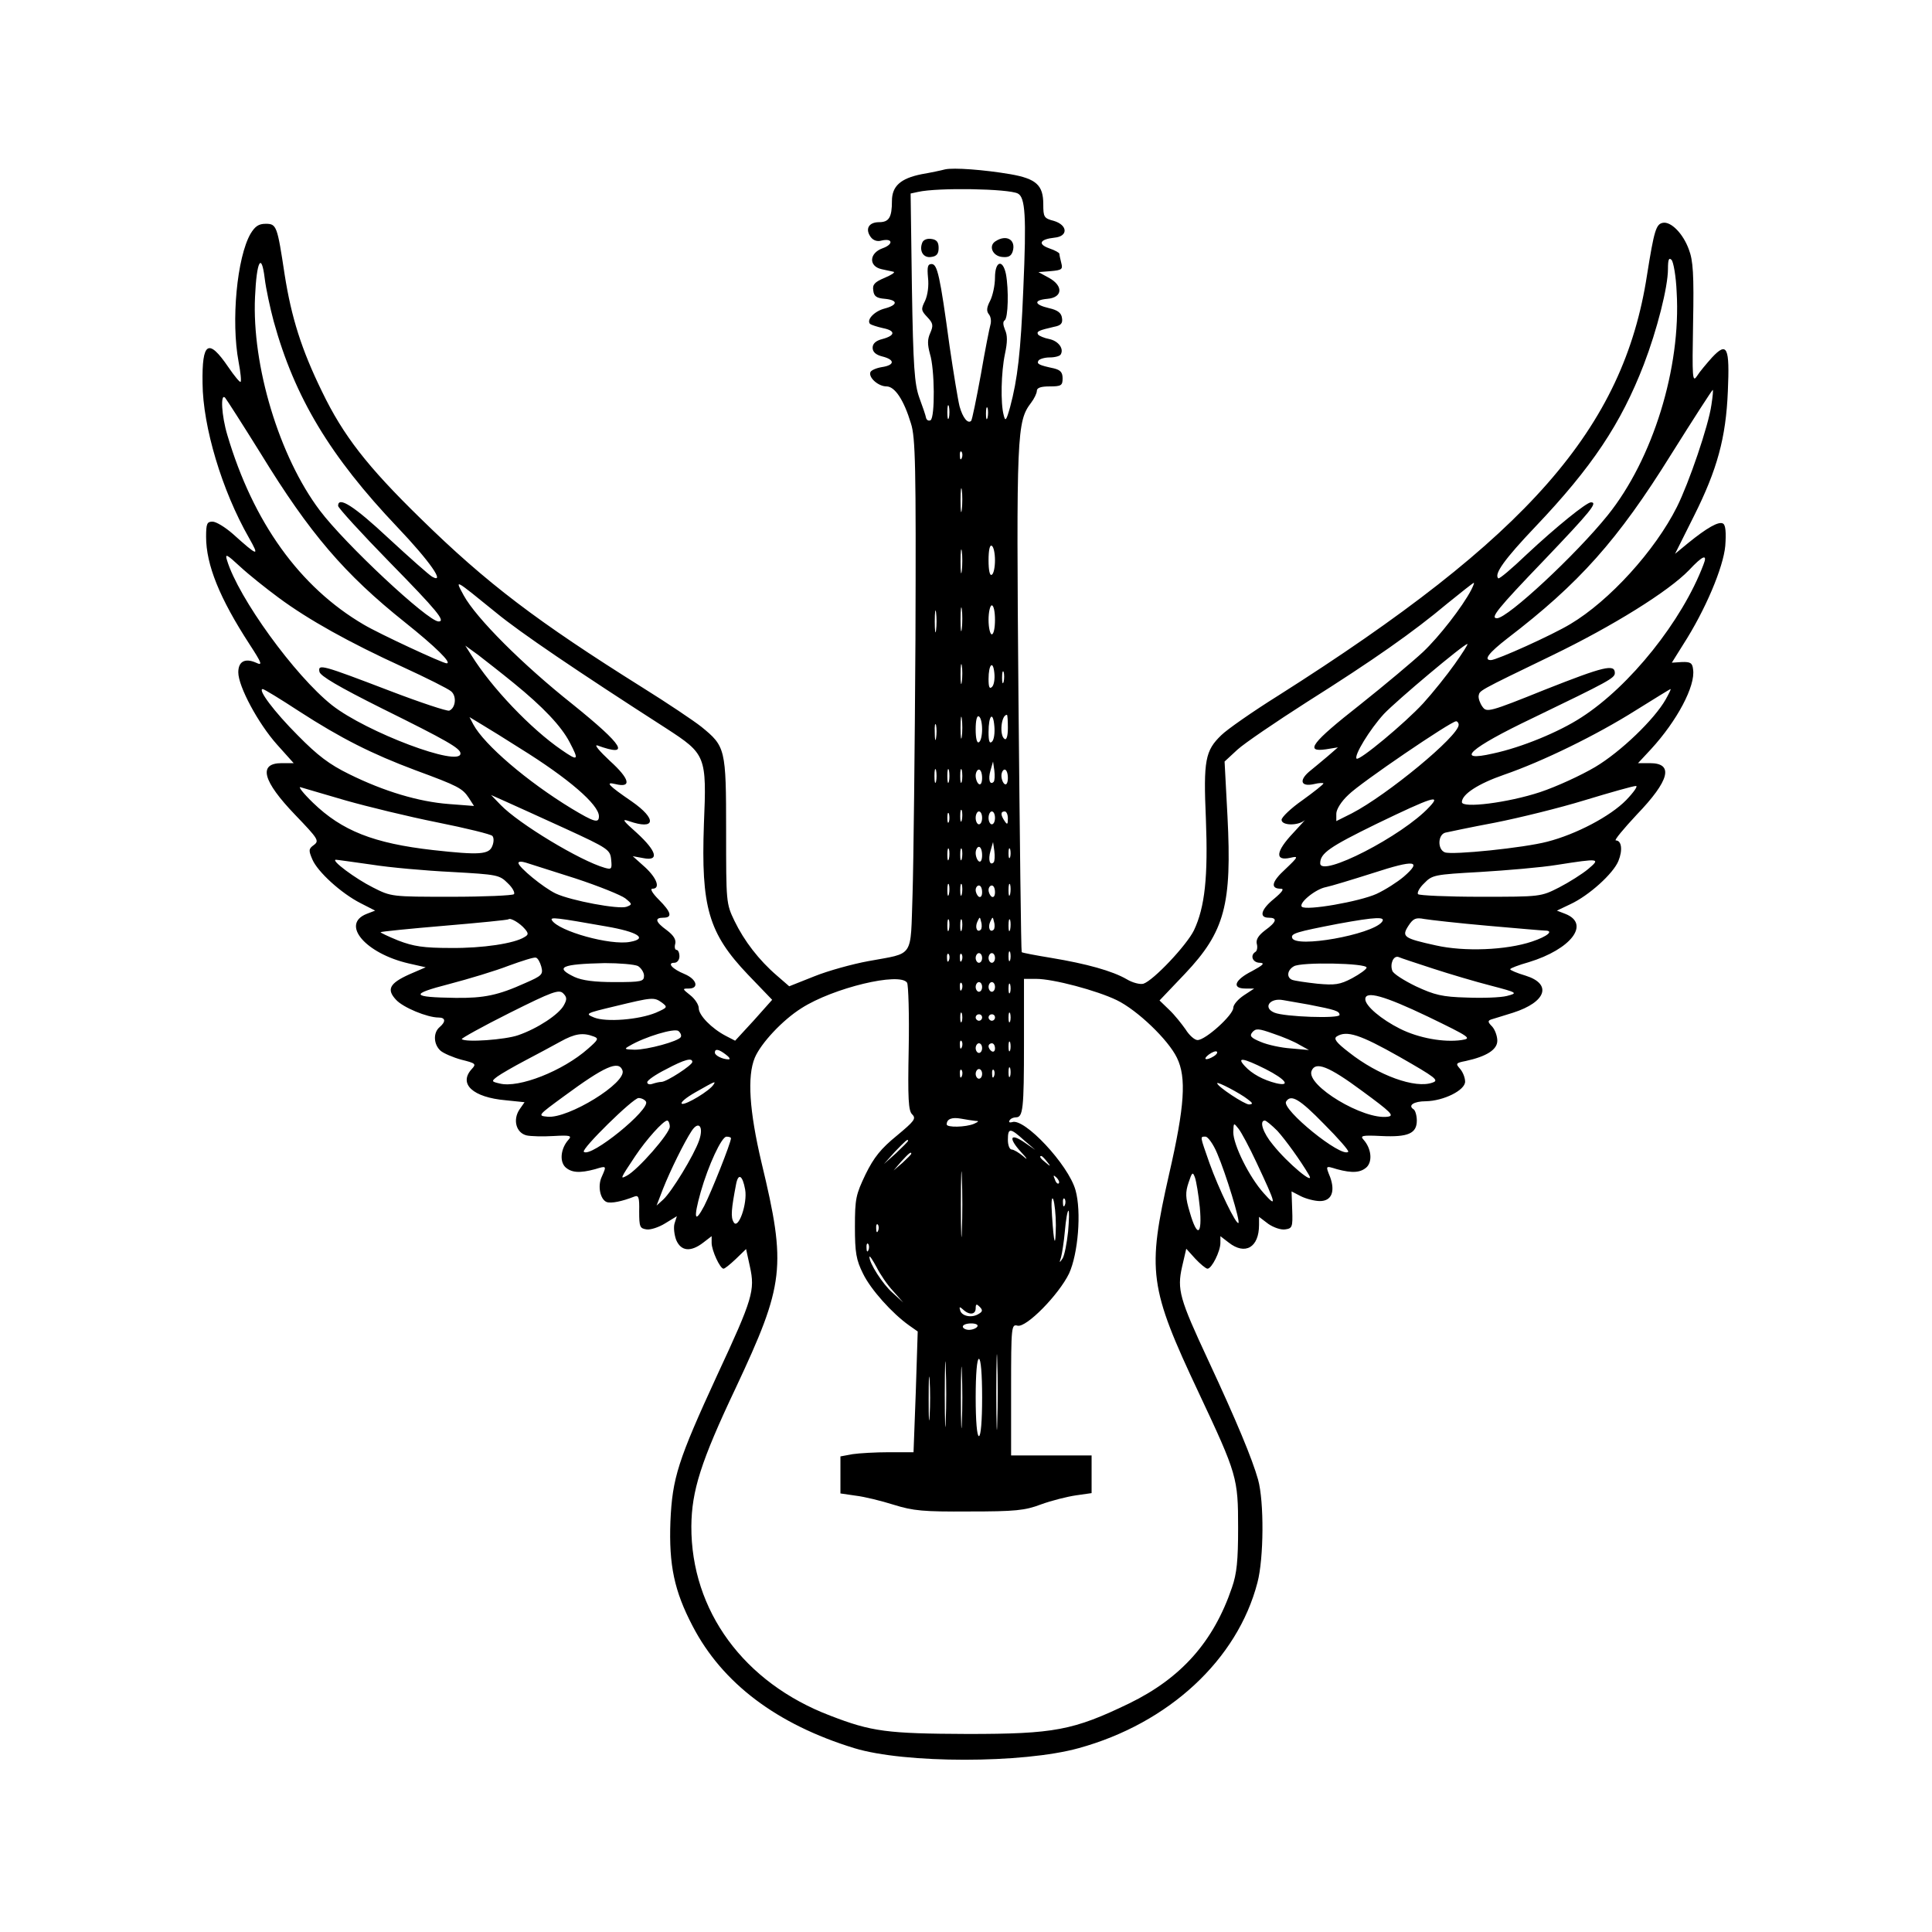 <?xml version="1.0" encoding="UTF-8" standalone="yes"?>
<svg version="1.0" xmlns="http://www.w3.org/2000/svg" width="450pt" height="450pt" viewBox="0 0 600 600" preserveAspectRatio="xMidYMid meet">
  <g transform="translate(0,600) scale(0.1,-0.1)" fill="#000000" stroke="none">
    <path d="M2935 5474 c-11 -3 -44 -10 -73 -15 -65 -13 -92 -37 -92 -83 0 -51
-9 -66 -40 -66 -32 0 -44 -21 -26 -46 8 -11 21 -15 34 -11 35 8 37 -12 3 -24
-42 -15 -44 -56 -3 -65 15 -3 32 -7 37 -8 6 -2 -7 -10 -28 -19 -31 -13 -38
-21 -35 -39 2 -18 10 -24 36 -26 41 -4 41 -19 0 -30 -32 -8 -58 -35 -46 -48 4
-3 22 -9 40 -13 40 -8 39 -23 -2 -34 -20 -5 -30 -14 -30 -27 0 -13 10 -22 30
-27 40 -10 39 -27 -1 -33 -18 -3 -34 -10 -36 -16 -6 -17 25 -44 50 -44 26 0
54 -42 76 -115 14 -43 16 -132 14 -670 -2 -341 -6 -698 -9 -793 -7 -201 7
-180 -138 -207 -49 -9 -125 -30 -167 -47 l-78 -31 -38 33 c-56 48 -102 108
-132 170 -26 54 -26 58 -26 280 0 255 -2 262 -77 323 -24 19 -106 74 -183 122
-327 205 -483 323 -689 525 -165 161 -240 257 -306 394 -64 131 -95 230 -116
363 -23 152 -25 158 -59 158 -22 0 -33 -8 -47 -31 -42 -73 -61 -271 -37 -398
6 -32 9 -60 6 -62 -2 -2 -19 18 -38 46 -62 91 -82 78 -80 -50 1 -135 60 -333
144 -480 34 -60 29 -59 -50 12 -24 21 -52 38 -63 38 -17 0 -20 -6 -20 -47 0
-87 42 -191 135 -334 39 -60 41 -67 20 -57 -34 15 -55 4 -55 -30 0 -44 62
-159 120 -224 l52 -58 -37 0 c-74 0 -60 -55 42 -161 71 -74 75 -80 58 -93 -17
-12 -17 -17 -5 -45 16 -38 89 -105 150 -136 l45 -23 -26 -10 c-82 -32 -4 -123
130 -154 l53 -12 -51 -22 c-62 -28 -71 -47 -41 -79 22 -24 97 -55 132 -55 22
0 23 -13 3 -30 -20 -17 -19 -53 3 -73 9 -8 39 -21 65 -28 44 -11 47 -13 32
-29 -42 -46 3 -88 106 -97 l58 -6 -16 -23 c-21 -32 -10 -72 22 -80 13 -3 51
-4 84 -2 52 3 58 1 46 -12 -23 -26 -28 -65 -10 -84 19 -18 45 -20 93 -7 36 11
36 11 21 -23 -14 -29 -5 -71 15 -79 14 -5 48 2 86 17 13 5 16 -2 15 -46 0 -48
2 -53 23 -56 12 -2 39 7 58 19 l36 22 -7 -22 c-4 -12 -1 -36 5 -52 15 -35 45
-38 84 -8 l26 20 0 -21 c0 -23 26 -80 37 -80 4 0 21 14 38 30 l32 31 12 -55
c16 -73 9 -99 -101 -335 -123 -267 -140 -321 -146 -456 -5 -136 12 -216 69
-325 92 -177 261 -305 502 -379 157 -48 524 -48 697 0 280 77 493 275 555 514
20 75 21 252 2 320 -18 64 -66 180 -155 371 -89 191 -97 219 -81 290 l13 56
28 -31 c16 -17 33 -31 38 -31 13 0 40 54 40 80 l0 21 26 -20 c51 -40 94 -15
94 55 l0 25 29 -22 c16 -11 39 -19 52 -17 22 3 24 7 22 60 l-2 58 29 -15 c16
-8 43 -15 59 -15 36 0 48 29 32 74 -15 37 -15 36 21 25 48 -13 74 -11 93 7 18
19 13 58 -10 84 -12 13 -6 15 55 12 83 -4 110 8 110 48 0 16 -5 32 -10 35 -19
12 1 25 38 25 55 1 122 34 122 61 0 12 -7 30 -16 40 -14 16 -13 18 18 24 64
14 98 35 98 63 0 14 -7 34 -16 44 -14 14 -14 18 -3 22 8 2 38 12 68 21 103 33
122 89 39 115 -27 8 -48 17 -48 20 0 3 26 13 58 22 131 40 192 119 113 150
l-26 10 42 20 c58 27 133 95 149 134 14 34 10 64 -8 64 -6 0 24 36 65 80 102
106 116 160 41 160 l-37 0 40 43 c81 88 139 197 131 248 -2 20 -8 24 -35 23
l-31 -2 35 56 c69 107 125 240 131 307 3 41 1 65 -7 69 -13 8 -50 -13 -109
-61 l-40 -33 59 118 c72 144 99 242 105 387 6 137 -2 155 -49 105 -17 -19 -39
-45 -47 -58 -14 -21 -15 -6 -12 164 3 153 0 195 -13 229 -18 50 -56 88 -81 83
-21 -4 -27 -24 -49 -162 -73 -476 -369 -814 -1145 -1306 -80 -50 -160 -106
-177 -123 -50 -48 -56 -78 -48 -260 7 -180 -3 -274 -37 -346 -23 -47 -126
-156 -157 -166 -10 -3 -34 3 -52 14 -45 26 -125 48 -233 66 -49 8 -91 16 -93
18 -2 2 -6 356 -10 785 -7 827 -5 863 39 921 10 13 18 30 18 37 0 10 13 14 40
14 36 0 40 3 40 25 0 19 -7 26 -27 31 -47 10 -54 14 -48 24 3 5 19 10 35 10
16 0 31 4 34 9 11 18 -7 42 -35 48 -16 3 -32 10 -35 14 -6 10 2 13 49 24 22 4
28 11 25 28 -2 15 -13 24 -40 30 -47 11 -49 25 -5 29 47 4 50 40 5 65 l-33 18
38 3 c35 3 38 6 33 25 -3 12 -6 25 -6 29 0 3 -14 11 -32 17 -36 13 -29 28 17
33 43 4 41 39 -2 52 -31 8 -33 12 -33 52 0 59 -22 79 -102 93 -82 14 -177 21
-203 15z m226 -75 c23 -12 27 -69 17 -296 -8 -198 -18 -281 -41 -367 -12 -43
-15 -46 -20 -25 -10 37 -8 133 4 190 8 37 8 58 0 75 -6 15 -7 25 -1 29 11 7
13 96 4 144 -10 48 -34 40 -34 -11 0 -24 -7 -56 -15 -72 -11 -21 -12 -32 -4
-42 6 -7 8 -21 5 -32 -3 -10 -17 -80 -30 -156 -14 -76 -27 -140 -30 -143 -10
-10 -26 9 -36 45 -5 20 -19 105 -31 187 -30 221 -38 255 -56 255 -12 0 -14 -9
-11 -42 3 -26 -1 -54 -9 -72 -13 -26 -13 -30 7 -51 18 -19 19 -26 9 -49 -9
-20 -9 -35 -1 -65 15 -47 16 -197 2 -206 -6 -3 -12 0 -14 7 -1 7 -11 36 -21
63 -15 42 -19 95 -23 342 l-4 292 23 5 c62 14 281 10 310 -5z m2046 -306 c14
-235 -74 -519 -214 -693 -99 -123 -311 -320 -344 -320 -22 0 0 28 146 180 145
152 168 180 146 180 -14 0 -108 -76 -200 -162 -46 -44 -85 -77 -88 -74 -14 13
20 60 115 160 176 185 266 320 337 504 41 107 75 240 75 297 0 29 3 36 11 28
6 -6 14 -51 16 -100z m-4357 -91 c65 -236 175 -419 384 -639 100 -105 151
-178 108 -154 -9 5 -70 59 -136 120 -107 100 -156 131 -156 100 0 -6 72 -85
160 -175 147 -150 175 -184 152 -184 -33 0 -291 241 -369 345 -126 167 -211
450 -201 663 5 112 20 140 30 58 4 -33 17 -93 28 -134z m4465 -259 c-9 -65
-70 -243 -107 -317 -68 -136 -210 -292 -331 -364 -56 -34 -229 -112 -247 -112
-24 0 -6 23 52 68 222 170 342 304 508 571 69 110 127 200 129 200 2 1 0 -20
-4 -46z m-4505 -152 c152 -248 260 -374 448 -524 94 -75 147 -127 129 -127
-12 0 -210 92 -257 120 -200 117 -344 319 -424 589 -18 60 -22 131 -7 116 5
-6 55 -84 111 -174z m2137 112 c-3 -10 -5 -2 -5 17 0 19 2 27 5 18 2 -10 2
-26 0 -35z m120 0 c-3 -10 -5 -4 -5 12 0 17 2 24 5 18 2 -7 2 -21 0 -30z m-80
-125 c-3 -8 -6 -5 -6 6 -1 11 2 17 5 13 3 -3 4 -12 1 -19z m0 -160 c-2 -18 -4
-6 -4 27 0 33 2 48 4 33 2 -15 2 -42 0 -60z m0 -190 c-2 -18 -4 -6 -4 27 0 33
2 48 4 33 2 -15 2 -42 0 -60z m103 32 c0 -21 -4 -42 -10 -45 -6 -4 -10 13 -10
45 0 32 4 49 10 45 6 -3 10 -24 10 -45z m-2225 -116 c93 -69 221 -140 385
-215 74 -34 142 -68 151 -76 18 -15 14 -52 -6 -60 -7 -2 -89 25 -183 61 -212
81 -225 85 -220 60 2 -13 60 -47 194 -114 202 -100 244 -124 244 -140 0 -44
-292 66 -399 150 -116 92 -291 334 -326 450 -7 22 -1 19 41 -20 27 -25 81 -68
119 -96z m4425 102 c-66 -174 -228 -377 -379 -474 -69 -45 -185 -93 -274 -112
-122 -28 -74 16 123 110 236 114 255 124 255 140 0 29 -35 20 -215 -51 -176
-71 -183 -72 -196 -54 -8 11 -13 26 -12 34 4 17 -7 12 229 126 188 91 360 198
424 264 44 47 59 52 45 17z m-3749 -149 c74 -61 251 -181 528 -359 123 -80
126 -85 117 -298 -9 -257 14 -338 137 -467 l75 -78 -57 -64 -58 -63 -29 15
c-44 23 -84 64 -84 86 0 11 -12 29 -26 40 -25 20 -26 21 -5 21 33 0 25 29 -13
45 -39 16 -55 35 -32 35 9 0 16 9 16 20 0 11 -4 20 -9 20 -5 0 -7 9 -4 19 3
13 -5 26 -26 42 -36 26 -39 39 -11 39 29 0 25 17 -14 56 -20 20 -28 34 -20 34
26 0 14 33 -23 67 l-38 34 33 -6 c50 -10 42 21 -20 78 -44 39 -48 45 -25 37
83 -29 88 6 9 61 -73 50 -84 62 -51 54 52 -13 45 16 -17 72 -32 30 -50 51 -39
48 105 -38 83 -1 -77 128 -155 123 -299 267 -338 338 -28 52 -31 53 101 -54z
m3028 71 c-27 -52 -100 -146 -150 -193 -30 -28 -118 -102 -196 -164 -149 -117
-173 -148 -105 -138 l37 6 -31 -27 c-18 -15 -44 -37 -59 -49 -32 -28 -24 -47
16 -38 16 4 29 4 29 2 0 -3 -29 -26 -65 -52 -36 -25 -65 -53 -65 -61 0 -18 50
-19 71 -2 7 7 -8 -10 -35 -39 -54 -57 -58 -88 -9 -77 26 6 26 4 -15 -35 -43
-39 -48 -61 -14 -61 11 0 4 -10 -21 -31 -41 -33 -48 -59 -17 -59 28 0 25 -13
-11 -39 -21 -16 -29 -29 -26 -42 3 -10 1 -22 -4 -25 -18 -11 -9 -34 14 -34 16
-1 10 -7 -25 -26 -54 -27 -64 -54 -20 -54 l27 0 -32 -21 c-18 -12 -33 -29 -33
-39 0 -22 -86 -100 -111 -100 -9 0 -26 15 -37 33 -12 17 -34 45 -51 61 l-30
29 79 83 c124 131 146 215 132 489 l-9 170 40 37 c22 20 119 86 216 148 206
130 330 217 436 306 43 35 80 64 82 64 2 0 -2 -10 -8 -22z m-1582 -120 c-2
-18 -4 -6 -4 27 0 33 2 48 4 33 2 -15 2 -42 0 -60z m-80 -5 c-2 -16 -4 -3 -4
27 0 30 2 43 4 28 2 -16 2 -40 0 -55z m183 32 c0 -25 -4 -45 -10 -45 -5 0 -10
20 -10 45 0 25 5 45 10 45 6 0 10 -20 10 -45z m1428 -137 c-24 -34 -68 -89
-98 -122 -57 -62 -199 -180 -207 -172 -9 9 41 91 85 139 40 42 248 217 259
217 3 0 -15 -28 -39 -62z m-2923 -59 c91 -74 148 -134 174 -184 30 -57 27 -60
-25 -24 -95 65 -218 194 -280 294 l-19 30 40 -29 c22 -17 72 -56 110 -87z
m1392 4 c-2 -16 -4 -5 -4 22 0 28 2 40 4 28 2 -13 2 -35 0 -50z m94 -16 c-8
-8 -11 -1 -11 24 0 46 14 60 18 19 2 -18 -1 -37 -7 -43z m36 16 c-3 -10 -5 -4
-5 12 0 17 2 24 5 18 2 -7 2 -21 0 -30z m-2188 -92 c130 -84 225 -132 361
-183 133 -49 146 -56 166 -86 l16 -25 -78 6 c-93 7 -201 39 -310 93 -61 30
-97 57 -159 120 -74 74 -126 144 -109 144 4 0 55 -31 113 -69z m4244 37 c-35
-62 -140 -163 -219 -210 -44 -26 -120 -61 -171 -78 -100 -33 -243 -51 -243
-31 0 24 50 57 131 85 119 41 287 123 409 200 58 36 106 66 108 66 2 0 -5 -14
-15 -32z m-2186 -115 c-2 -16 -4 -3 -4 27 0 30 2 43 4 28 2 -16 2 -40 0 -55z
m63 22 c0 -19 -4 -37 -10 -40 -6 -4 -10 12 -10 40 0 28 4 44 10 40 6 -3 10
-21 10 -40z m31 -38 c-8 -8 -11 1 -11 29 0 53 14 67 18 19 2 -21 -1 -42 -7
-48z m49 42 c0 -24 -4 -38 -10 -34 -17 10 -11 75 7 75 2 0 3 -18 3 -41z
m-1515 -63 c150 -93 245 -175 245 -211 0 -23 -15 -18 -85 24 -138 84 -271 198
-305 261 l-12 23 38 -23 c22 -13 75 -46 119 -74z m1292 32 c-2 -13 -4 -5 -4
17 -1 22 1 32 4 23 2 -10 2 -28 0 -40z m1623 41 c0 -35 -222 -218 -332 -275
l-48 -24 0 23 c0 13 15 38 38 59 37 37 318 228 334 228 4 0 8 -5 8 -11z
m-1444 -177 c-12 -12 -18 8 -10 35 l8 28 4 -28 c2 -16 1 -31 -2 -35z m-179 1
c-3 -10 -5 -2 -5 17 0 19 2 27 5 18 2 -10 2 -26 0 -35z m40 0 c-3 -10 -5 -2
-5 17 0 19 2 27 5 18 2 -10 2 -26 0 -35z m40 0 c-3 -10 -5 -2 -5 17 0 19 2 27
5 18 2 -10 2 -26 0 -35z m63 11 c0 -14 -4 -23 -10 -19 -5 3 -10 15 -10 26 0
10 5 19 10 19 6 0 10 -12 10 -26z m80 0 c0 -14 -4 -23 -10 -19 -5 3 -10 15
-10 26 0 10 5 19 10 19 6 0 10 -12 10 -26z m-2056 -70 c67 -19 194 -50 284
-68 90 -18 167 -37 171 -42 5 -5 5 -19 0 -31 -10 -27 -40 -29 -184 -13 -185
21 -283 60 -373 147 -31 30 -48 52 -38 48 11 -3 74 -22 140 -41z m3976 1 c-49
-50 -155 -106 -245 -129 -72 -19 -295 -42 -318 -33 -23 9 -22 54 1 61 9 2 79
17 154 31 76 15 202 46 280 70 79 24 150 44 158 44 8 1 -6 -19 -30 -44z
m-3295 -88 c135 -62 140 -66 143 -97 3 -29 1 -31 -20 -25 -77 22 -267 137
-323 195 l-30 31 45 -20 c25 -11 108 -49 185 -84z m2684 67 c-83 -90 -339
-221 -339 -175 0 31 29 51 174 122 176 85 203 93 165 53z m-1452 -41 c-3 -10
-5 -4 -5 12 0 17 2 24 5 18 2 -7 2 -21 0 -30z m-40 -5 c-3 -7 -5 -2 -5 12 0
14 2 19 5 13 2 -7 2 -19 0 -25z m103 12 c0 -11 -4 -20 -10 -20 -5 0 -10 9 -10
20 0 11 5 20 10 20 6 0 10 -9 10 -20z m40 0 c0 -11 -4 -20 -10 -20 -5 0 -10 9
-10 20 0 11 5 20 10 20 6 0 10 -9 10 -20z m40 -2 c0 -19 -2 -20 -10 -8 -13 19
-13 30 0 30 6 0 10 -10 10 -22z m-44 -136 c-12 -12 -18 8 -10 35 l8 28 4 -28
c2 -16 1 -31 -2 -35z m-139 11 c-3 -10 -5 -4 -5 12 0 17 2 24 5 18 2 -7 2 -21
0 -30z m40 0 c-3 -10 -5 -4 -5 12 0 17 2 24 5 18 2 -7 2 -21 0 -30z m63 11 c0
-14 -4 -23 -10 -19 -5 3 -10 15 -10 26 0 10 5 19 10 19 6 0 10 -12 10 -26z
m87 -6 c-3 -7 -5 -2 -5 12 0 14 2 19 5 13 2 -7 2 -19 0 -25z m-1984 -23 c56
-9 168 -19 250 -23 142 -8 148 -9 174 -35 15 -14 23 -30 19 -34 -4 -4 -92 -8
-194 -8 -186 0 -187 0 -244 29 -54 27 -132 85 -115 86 4 0 53 -7 110 -15z
m634 -43 c73 -24 142 -52 155 -62 22 -18 22 -19 4 -26 -24 -9 -173 19 -220 41
-38 18 -116 82 -116 95 0 5 10 5 23 1 12 -4 81 -26 154 -49z m2572 5 c-19 -16
-56 -40 -84 -53 -53 -24 -219 -53 -232 -40 -11 11 42 55 75 61 15 3 81 23 147
44 129 42 153 39 94 -12z m573 24 c-18 -15 -59 -41 -90 -57 -57 -29 -58 -29
-244 -29 -102 0 -190 4 -194 8 -4 4 4 20 19 34 25 26 32 27 174 35 82 5 189
14 238 22 134 21 136 20 97 -13z m-1985 -78 c-3 -10 -5 -4 -5 12 0 17 2 24 5
18 2 -7 2 -21 0 -30z m40 0 c-3 -10 -5 -4 -5 12 0 17 2 24 5 18 2 -7 2 -21 0
-30z m150 0 c-3 -10 -5 -4 -5 12 0 17 2 24 5 18 2 -7 2 -21 0 -30z m-87 6 c0
-11 -4 -17 -10 -14 -5 3 -10 13 -10 21 0 8 5 14 10 14 6 0 10 -9 10 -21z m40
0 c0 -11 -4 -17 -10 -14 -5 3 -10 13 -10 21 0 8 5 14 10 14 6 0 10 -9 10 -21z
m-1460 -114 c12 -14 11 -18 -1 -25 -31 -20 -130 -35 -229 -34 -85 0 -116 5
-163 23 -32 13 -57 25 -55 26 2 2 91 11 198 20 107 9 197 18 199 20 6 6 36
-12 51 -30z m252 8 c99 -17 131 -38 75 -48 -61 -12 -222 33 -243 67 -7 11 15
8 168 -19z m1065 -10 c-3 -10 -5 -4 -5 12 0 17 2 24 5 18 2 -7 2 -21 0 -30z
m40 0 c-3 -10 -5 -4 -5 12 0 17 2 24 5 18 2 -7 2 -21 0 -30z m59 0 c-11 -11
-19 6 -11 24 8 17 8 17 12 0 3 -10 2 -21 -1 -24z m40 0 c-11 -11 -19 6 -11 24
8 17 8 17 12 0 3 -10 2 -21 -1 -24z m51 0 c-3 -10 -5 -4 -5 12 0 17 2 24 5 18
2 -7 2 -21 0 -30z m1154 23 c-33 -39 -267 -81 -278 -49 -5 14 13 19 142 44
120 22 151 23 136 5z m329 -11 c91 -8 171 -15 178 -15 29 0 8 -18 -40 -34 -80
-27 -211 -32 -299 -12 -100 22 -107 27 -85 61 15 23 23 26 49 21 18 -3 106
-13 197 -21z m-1483 -107 c-3 -7 -5 -2 -5 12 0 14 2 19 5 13 2 -7 2 -19 0 -25z
m-190 0 c-3 -8 -6 -5 -6 6 -1 11 2 17 5 13 3 -3 4 -12 1 -19z m40 0 c-3 -8 -6
-5 -6 6 -1 11 2 17 5 13 3 -3 4 -12 1 -19z m63 7 c0 -8 -4 -15 -10 -15 -5 0
-10 7 -10 15 0 8 5 15 10 15 6 0 10 -7 10 -15z m40 0 c0 -8 -4 -15 -10 -15 -5
0 -10 7 -10 15 0 8 5 15 10 15 6 0 10 -7 10 -15z m-1409 -27 c6 -24 3 -28 -50
-51 -84 -38 -128 -47 -216 -46 -139 2 -144 11 -20 43 61 16 144 41 185 57 41
15 79 27 84 25 6 -1 13 -14 17 -28z m2769 -6 c52 -17 133 -41 180 -53 84 -22
84 -23 50 -32 -19 -5 -75 -7 -125 -5 -76 2 -100 8 -158 35 -37 18 -70 39 -73
48 -8 21 3 48 19 43 6 -3 55 -19 107 -36z m-2469 8 c10 -6 19 -20 19 -30 0
-18 -7 -20 -91 -20 -63 0 -101 5 -125 16 -63 30 -41 40 94 43 46 0 92 -4 103
-9z m2263 -5 c0 -5 -21 -20 -45 -33 -38 -20 -53 -22 -108 -17 -36 4 -70 9 -78
12 -18 7 -16 30 5 42 22 14 227 10 226 -4z m-1427 -47 c4 -7 7 -99 5 -204 -3
-157 -1 -194 11 -205 13 -13 6 -21 -48 -66 -49 -40 -71 -67 -97 -120 -30 -63
-33 -75 -33 -163 0 -80 4 -103 25 -145 24 -50 91 -124 143 -161 l27 -19 -6
-188 -7 -187 -76 0 c-42 0 -93 -3 -113 -6 l-38 -7 0 -57 0 -58 48 -7 c26 -3
79 -16 117 -28 61 -19 92 -22 235 -21 143 0 173 3 223 22 33 12 81 24 108 28
l49 7 0 58 0 59 -125 0 -125 0 0 204 c0 198 1 204 20 199 27 -7 128 96 160
162 28 61 39 192 20 259 -22 79 -160 226 -197 211 -8 -2 -11 0 -8 5 3 6 12 10
20 10 22 0 25 25 25 231 l0 199 38 0 c53 0 188 -36 250 -66 64 -31 160 -123
187 -179 30 -61 24 -151 -24 -360 -69 -304 -63 -352 92 -681 119 -253 122
-264 122 -419 0 -101 -4 -142 -19 -185 -57 -168 -157 -281 -319 -360 -174 -84
-233 -95 -502 -95 -250 1 -298 7 -427 57 -268 102 -432 326 -431 588 1 110 29
200 138 430 151 322 158 375 80 699 -38 161 -45 268 -21 326 19 45 86 117 145
154 98 63 306 113 328 79z m170 -20 c-3 -8 -6 -5 -6 6 -1 11 2 17 5 13 3 -3 4
-12 1 -19z m63 7 c0 -8 -4 -15 -10 -15 -5 0 -10 7 -10 15 0 8 5 15 10 15 6 0
10 -7 10 -15z m40 0 c0 -8 -4 -15 -10 -15 -5 0 -10 7 -10 15 0 8 5 15 10 15 6
0 10 -7 10 -15z m47 -17 c-3 -7 -5 -2 -5 12 0 14 2 19 5 13 2 -7 2 -19 0 -25z
m-1386 -40 c-15 -28 -81 -72 -142 -93 -40 -14 -164 -23 -175 -12 -2 2 64 39
148 81 134 67 154 74 167 61 12 -12 12 -19 2 -37z m2683 -35 c132 -64 138 -68
105 -73 -55 -8 -133 6 -191 35 -58 29 -108 71 -108 92 0 27 58 11 194 -54z
m-2378 43 c18 -14 17 -15 -19 -31 -53 -22 -155 -30 -192 -15 -29 12 -27 13 65
35 116 28 121 29 146 11z m2009 -6 c82 -16 95 -20 95 -32 0 -12 -171 -6 -202
7 -37 15 -15 47 27 39 11 -2 47 -8 80 -14z m-1078 -52 c-3 -7 -5 -2 -5 12 0
14 2 19 5 13 2 -7 2 -19 0 -25z m150 0 c-3 -7 -5 -2 -5 12 0 14 2 19 5 13 2
-7 2 -19 0 -25z m-87 12 c0 -5 -4 -10 -10 -10 -5 0 -10 5 -10 10 0 6 5 10 10
10 6 0 10 -4 10 -10z m40 0 c0 -5 -4 -10 -10 -10 -5 0 -10 5 -10 10 0 6 5 10
10 10 6 0 10 -4 10 -10z m-976 -61 c-8 -13 -103 -39 -143 -39 -32 1 -34 2 -16
12 47 28 140 56 152 46 7 -6 10 -14 7 -19z m1922 -24 l29 -16 -56 5 c-30 2
-72 11 -93 20 -32 13 -36 19 -27 30 11 13 20 12 65 -4 30 -10 66 -25 82 -35z
m-2192 26 c16 -6 14 -10 -18 -38 -78 -69 -215 -123 -274 -108 -26 6 -27 7 -7
22 11 8 49 30 85 49 36 19 85 45 110 59 45 25 70 29 104 16z m2502 -63 c112
-64 124 -73 103 -80 -53 -20 -169 22 -260 94 -39 30 -48 42 -38 49 31 20 73 6
195 -63z m-1359 30 c-3 -8 -6 -5 -6 6 -1 11 2 17 5 13 3 -3 4 -12 1 -19z m150
-10 c-3 -7 -5 -2 -5 12 0 14 2 19 5 13 2 -7 2 -19 0 -25z m-87 7 c0 -8 -4 -15
-10 -15 -5 0 -10 7 -10 15 0 8 5 15 10 15 6 0 10 -7 10 -15z m40 -1 c0 -8 -4
-12 -10 -9 -5 3 -10 10 -10 16 0 5 5 9 10 9 6 0 10 -7 10 -16z m-836 -19 c11
-8 15 -15 9 -15 -19 0 -43 12 -43 21 0 13 12 11 34 -6z m1516 -5 c-24 -15 -37
-11 -16 5 11 8 22 12 25 9 3 -3 -1 -9 -9 -14z m-1620 -18 c0 -10 -80 -62 -96
-62 -7 0 -19 -3 -28 -6 -9 -3 -16 -1 -16 5 0 6 26 24 58 40 58 31 82 37 82 23z
m1780 -22 c63 -32 80 -55 33 -44 -40 10 -75 29 -97 53 -27 29 -6 26 64 -9z
m-1997 -4 c15 -38 -169 -151 -233 -144 -31 3 -30 4 52 64 125 92 169 112 181
80z m1204 -18 c-3 -7 -5 -2 -5 12 0 14 2 19 5 13 2 -7 2 -19 0 -25z m1093 -46
c90 -66 101 -77 80 -80 -75 -11 -254 97 -237 142 12 31 53 15 157 -62z m-1243
46 c-3 -8 -6 -5 -6 6 -1 11 2 17 5 13 3 -3 4 -12 1 -19z m63 7 c0 -8 -4 -15
-10 -15 -5 0 -10 7 -10 15 0 8 5 15 10 15 6 0 10 -7 10 -15z m37 -7 c-3 -8 -6
-5 -6 6 -1 11 2 17 5 13 3 -3 4 -12 1 -19z m-871 -26 c-11 -19 -86 -64 -98
-60 -7 3 12 19 42 36 60 34 64 36 56 24z m1659 -46 c16 -12 17 -15 4 -16 -14
0 -99 56 -99 66 0 6 71 -31 95 -50z m-1869 -7 c15 -24 -172 -176 -193 -156 -8
9 153 167 170 167 9 0 19 -5 23 -11z m2106 -70 c44 -44 78 -83 75 -86 -21 -20
-208 132 -193 156 15 24 42 8 118 -70z m-1083 10 c12 0 11 -2 -4 -9 -26 -11
-85 -12 -85 -2 0 17 16 23 44 18 16 -3 36 -6 45 -7z m-949 -18 c0 -21 -99
-134 -133 -152 -22 -12 -22 -11 26 61 34 51 87 110 99 110 4 0 8 -9 8 -19z
m1887 -13 c26 -29 71 -91 98 -137 21 -36 -66 36 -112 94 -31 37 -43 75 -25 75
4 0 22 -15 39 -32z m-1796 -30 c-16 -46 -85 -159 -111 -183 l-21 -19 20 52
c23 58 66 145 89 180 22 33 38 13 23 -30z m1731 -68 c62 -132 64 -142 23 -96
-46 51 -95 151 -95 190 1 30 1 30 16 11 9 -11 34 -58 56 -105z m-722 69 l35
-30 -32 22 c-46 32 -53 16 -12 -29 19 -20 22 -27 8 -14 -14 12 -31 22 -37 22
-7 0 -12 14 -12 30 0 38 7 38 50 -1z m-910 6 c0 -14 -61 -167 -83 -210 -30
-57 -34 -39 -11 43 24 84 65 172 80 172 8 0 14 -2 14 -5z m1510 -47 c27 -63
72 -210 66 -216 -7 -6 -61 105 -90 186 -30 86 -30 82 -12 82 7 0 24 -23 36
-52z m-960 39 c0 -2 -17 -19 -37 -38 l-38 -34 34 38 c33 34 41 42 41 34z m10
-40 c0 -2 -12 -14 -27 -28 l-28 -24 24 28 c23 25 31 32 31 24z m157 -239 c-1
-46 -3 -9 -3 82 0 91 2 128 3 83 2 -46 2 -120 0 -165z m264 215 c13 -16 12
-17 -3 -4 -17 13 -22 21 -14 21 2 0 10 -8 17 -17z m475 -142 c8 -88 -8 -96
-31 -16 -14 46 -14 62 -4 92 11 33 13 35 20 16 4 -11 11 -53 15 -92z m-1412
55 c8 -44 -22 -128 -36 -101 -9 15 -7 40 8 118 7 35 20 27 28 -17z m974 19
c-3 -3 -9 2 -12 12 -6 14 -5 15 5 6 7 -7 10 -15 7 -18z m-9 -130 c-1 -75 -6
-61 -12 30 -3 41 -1 62 4 50 4 -11 8 -47 8 -80z m28 63 c-3 -8 -6 -5 -6 6 -1
11 2 17 5 13 3 -3 4 -12 1 -19z m10 -83 c-4 -36 -11 -73 -17 -83 -10 -15 -11
-15 -5 3 3 11 9 48 12 82 3 35 8 63 11 63 3 0 2 -29 -1 -65z m-590 3 c-3 -8
-6 -5 -6 6 -1 11 2 17 5 13 3 -3 4 -12 1 -19z m-30 -60 c-3 -8 -6 -5 -6 6 -1
11 2 17 5 13 3 -3 4 -12 1 -19z m77 -128 l31 -35 -33 30 c-31 27 -73 93 -72
112 1 4 10 -10 22 -32 11 -22 34 -56 52 -75z m266 -70 c-21 -14 -53 -8 -58 10
-4 12 -2 13 9 3 19 -18 39 -16 39 4 0 14 3 14 12 5 10 -10 10 -15 -2 -22z m-5
-40 c-3 -5 -15 -10 -26 -10 -10 0 -19 5 -19 10 0 6 12 10 26 10 14 0 23 -4 19
-10z m62 -297 c-1 -54 -3 -12 -3 92 0 105 2 149 3 98 2 -51 2 -136 0 -190z
m-160 5 c-1 -46 -3 -9 -3 82 0 91 2 128 3 83 2 -46 2 -120 0 -165z m50 -5 c-1
-43 -3 -8 -3 77 0 85 2 120 3 78 2 -43 2 -113 0 -155z m63 77 c0 -73 -4 -120
-10 -120 -6 0 -10 47 -10 120 0 73 4 120 10 120 6 0 10 -47 10 -120z m-163
-57 c-2 -32 -3 -8 -3 52 0 61 1 87 3 58 2 -29 2 -78 0 -110z"/>
    <path d="M2864 5246 c-10 -26 4 -48 28 -44 17 2 23 10 23 28 0 18 -6 26 -23
28 -13 2 -25 -3 -28 -12z"/>
    <path d="M3092 5251 c-23 -14 -10 -46 20 -49 19 -2 28 2 33 17 11 36 -19 54
-53 32z"/>
  </g>
</svg>